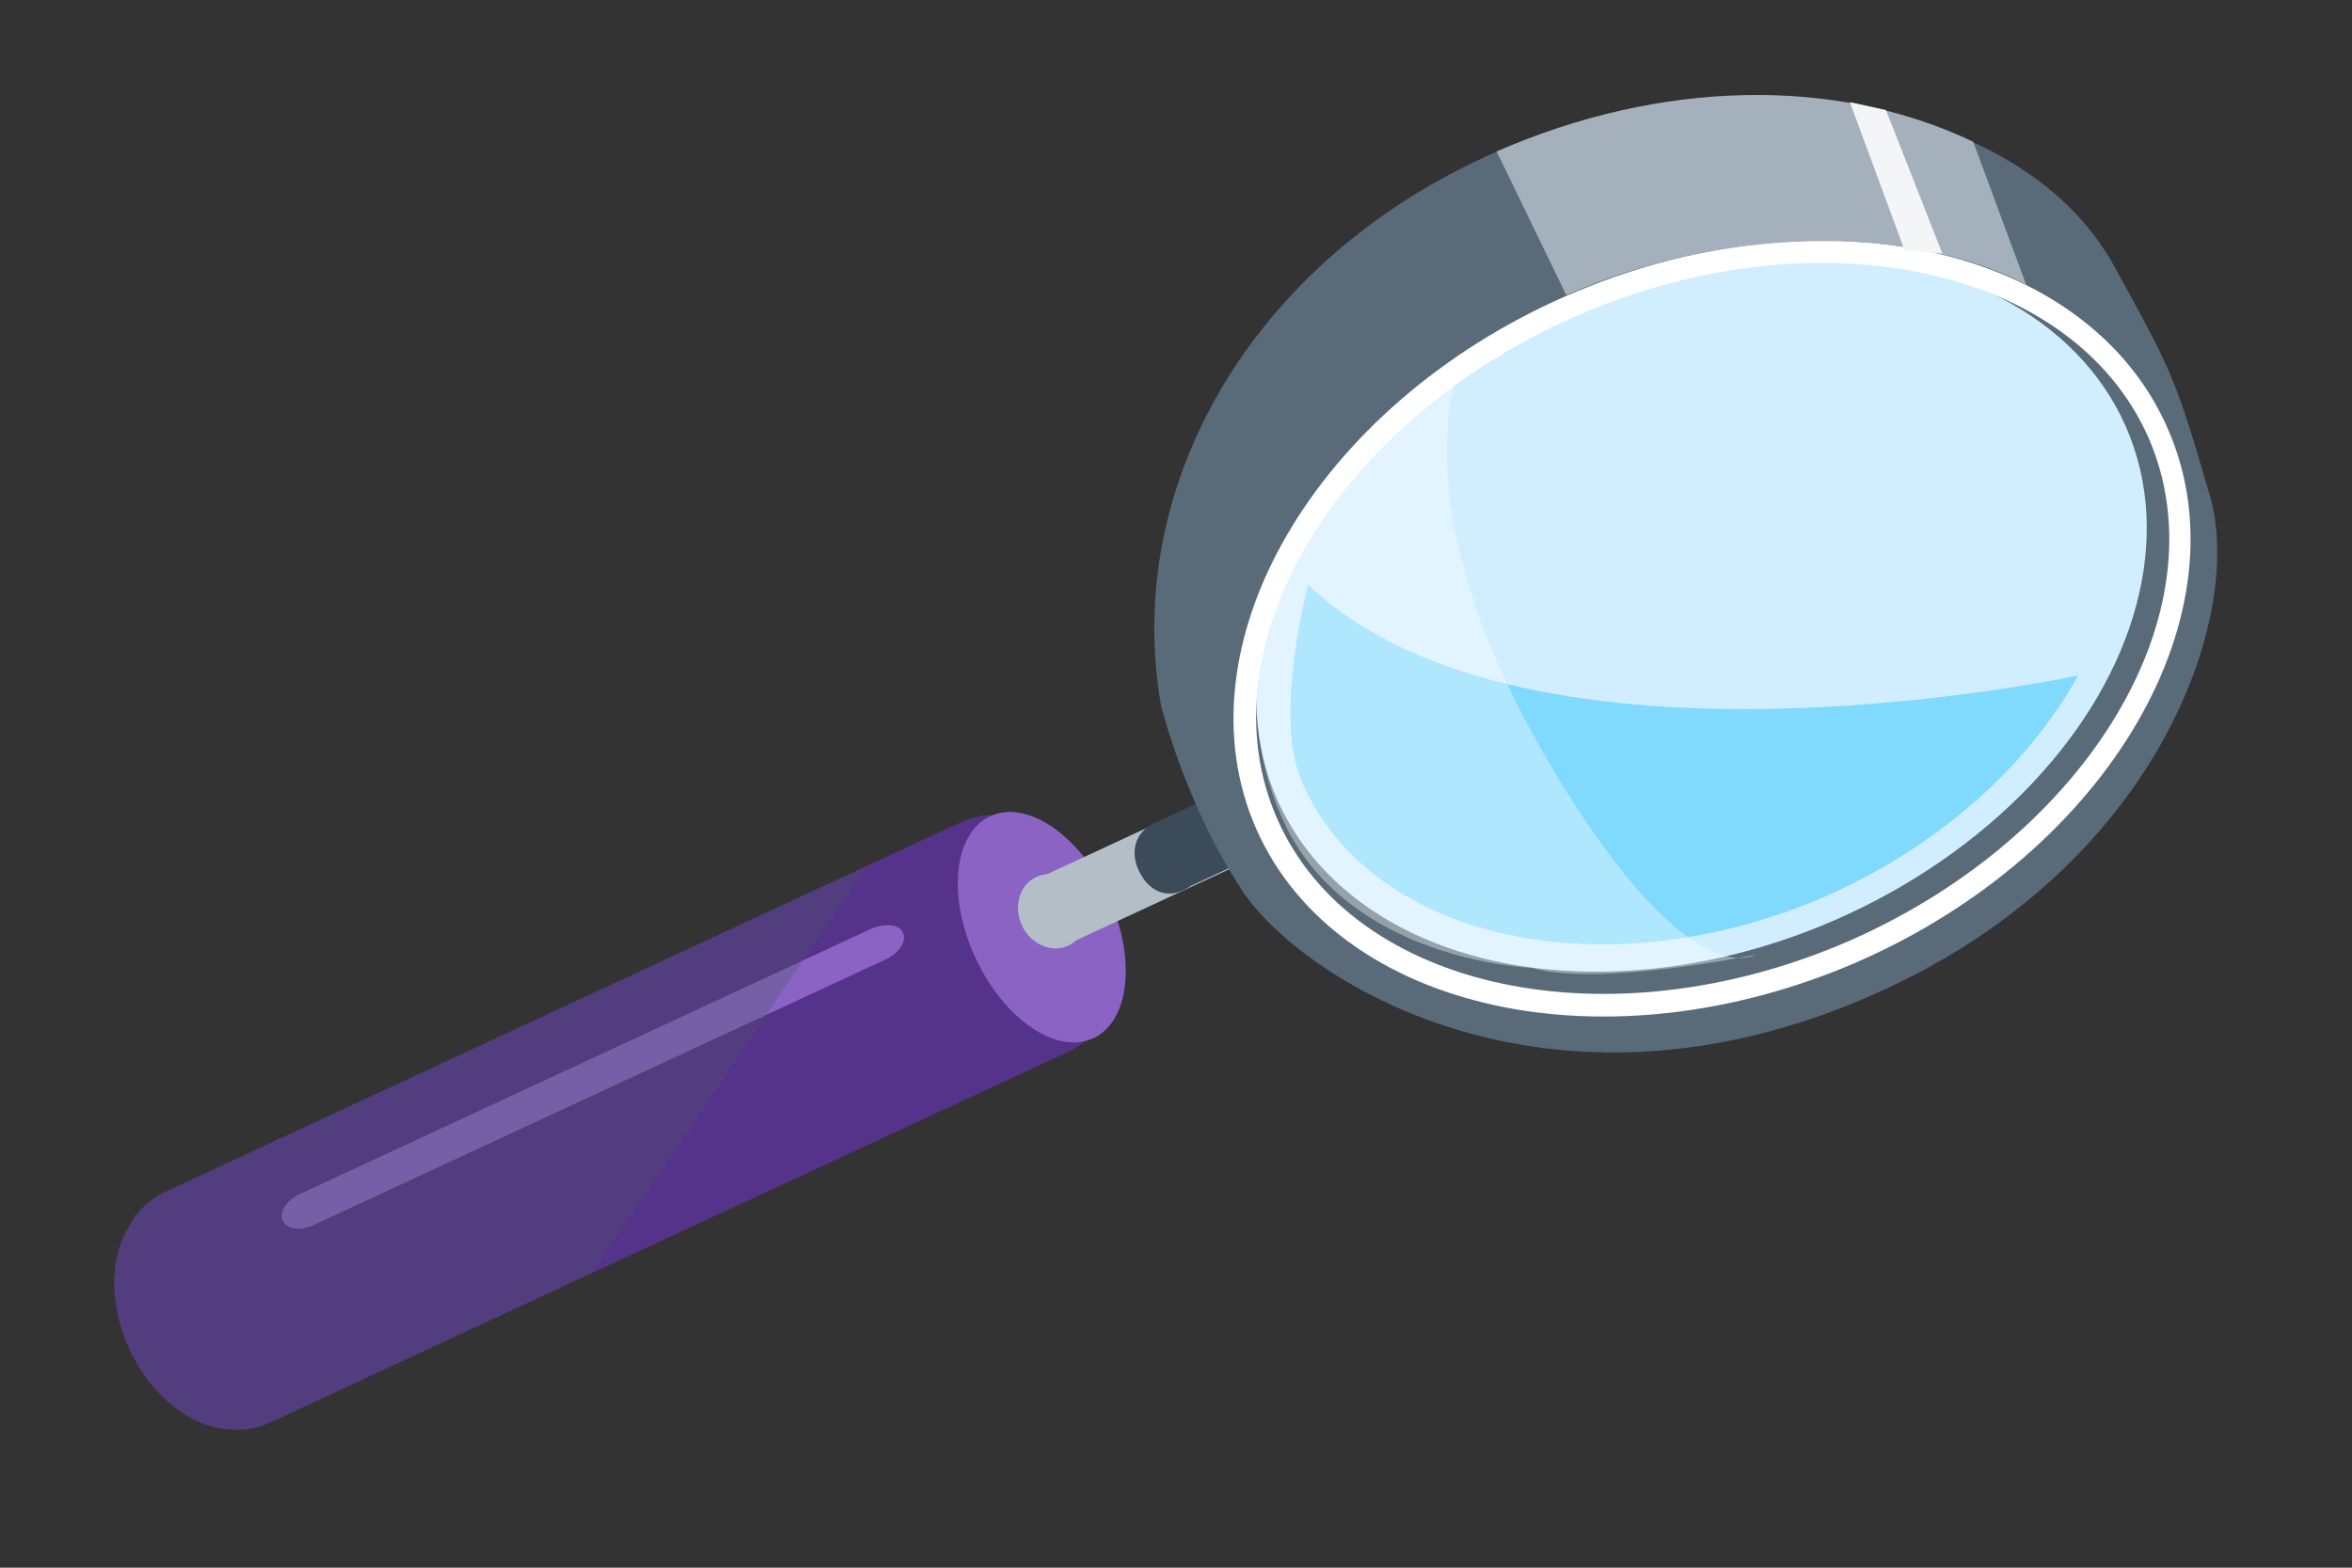 <?xml version="1.0" encoding="utf-8"?>
<!-- Generator: Adobe Illustrator 26.5.0, SVG Export Plug-In . SVG Version: 6.00 Build 0)  -->
<svg version="1.1" id="IMRE_cap" xmlns="http://www.w3.org/2000/svg" xmlns:xlink="http://www.w3.org/1999/xlink" x="0px" y="0px"
	 viewBox="0 0 267 178" style="enable-background:new 0 0 267 178;" xml:space="preserve">
<rect x="0" y="0" width="267" height="178" fill="#333333" stroke="none"/>
<style type="text/css">
	.st0{fill:#56338A;}
	.st1{fill:#8A63C5;}
	.st2{fill:#B3BEC6;}
	.st3{fill:#3B4B59;}
	.st4{fill:#596B78;}
	.st5{fill:#D0EEFF;}
	.st6{fill:#FFFFFF;}
	.st7{fill:#A4B1BC;}
	.st8{opacity:0.75;}
	.st9{fill:#66D1FF;}
	.st10{fill:#F4F5F6;}
	.st11{opacity:0.37;fill:#FFFFFF;}
	.st12{opacity:0.3;fill:#4A5863;}
</style>
<path class="st0" d="M125.2,111.4l-7.4-15.9c-1.3-2.8-5.2-3.8-8.8-2.1l-90.4,42c-1.8,0.9-3.2,2.3-3.9,3.8c-2.2,3.4-2.4,8.8,0,14
	c2.6,5.6,7.4,9.1,11.7,9.1c1.4,0.1,2.8-0.1,4.3-0.8l90.4-42C124.7,117.9,126.5,114.2,125.2,111.4z"/>
<ellipse transform="matrix(0.907 -0.421 0.421 0.907 -33.323 59.664)" class="st1" cx="118.3" cy="105.2" rx="8.3" ry="13.9"/>
<rect x="125" y="88.5" transform="matrix(0.421 0.907 -0.907 0.421 164.505 -59.731)" class="st2" width="8.2" height="21.1"/>
<rect x="133.1" y="90.1" transform="matrix(0.421 0.907 -0.907 0.421 165.747 -69.37)" class="st3" width="8.2" height="10.3"/>
<path class="st4" d="M131.8,80.1c0,0,2.7,11.1,9.2,21s34.4,28.2,71.5,11.9c32.4-14.2,42.3-43,38.4-56.6c-4-13.6-4-13.6-10.9-26.2
	c-11-19.9-44.8-24.1-70.5-12.8C142.2,29.5,127.4,55.1,131.8,80.1z"/>
<ellipse transform="matrix(0.916 -0.402 0.402 0.916 -11.744 83.384)" class="st5" cx="193.1" cy="69.7" rx="52.6" ry="38"/>
<path class="st6" d="M142.6,94.1c-9.1-20.8,6.7-48,35.2-60.5c28.6-12.5,59.2-5.8,68.3,15.1c9.1,20.8-6.7,48-35.2,60.5
	C182.4,121.6,151.8,114.9,142.6,94.1z M243.9,49.7c-8.6-19.5-37.7-25.7-65-13.8c-27.3,12-42.5,37.6-33.9,57.1
	c8.6,19.5,37.7,25.7,65,13.8C237.2,94.8,252.4,69.2,243.9,49.7z"/>
<path class="st7" d="M224,16.1c-15.7-7.5-35.6-7-54.1,1.1l7.9,16.3c17.8-7.8,38.8-8.1,52.2-1.2L224,16.1z"/>
<g class="st8">
	<path class="st9" d="M235.9,76.7c-5.5,10-15.5,19.2-28.5,25c-25,10.9-51.7,5.2-59.6-12.9c-3.3-7.4,0.7-22.4,0.7-22.4
		C173.5,90.2,235.9,76.7,235.9,76.7z"/>
</g>
<path class="st1" d="M32.1,138.6c-0.5-1,0.5-2.4,2.1-3.1l64.6-30c1.6-0.7,3.3-0.6,3.7,0.4c0.5,1-0.5,2.4-2.1,3.1l-64.6,30
	C34.2,139.8,32.5,139.6,32.1,138.6z"/>
<ellipse transform="matrix(0.907 -0.421 0.421 0.907 -32.466 59.998)" class="st2" cx="119.5" cy="103.4" rx="3.8" ry="4.3"/>
<path class="st3" d="M134.3,101.1c-1.9,0.9-3.9,0.1-5-2.2c-1.1-2.3-0.3-4.4,1.5-5.3c1.9-0.9,4.1-0.2,5.2,2.1
	C137.1,98.1,136.2,100.3,134.3,101.1z"/>
<polygon class="st10" points="216.2,28.4 210,11.6 214.1,12.5 220.5,28.8 "/>
<path class="st11" d="M165.7,41.7c0,0-6.9,15.3,9.4,43.6s24.2,23.1,24.2,23.1s-17.9,3.7-25.4,1.5c0,0-21.2-0.7-28.4-17.1
	C138.3,76.4,145.4,59.7,165.7,41.7z"/>
<path class="st12" d="M98.4,98.3l-79.8,37.1c-1.8,0.9-3.2,2.3-3.9,3.8c-2.2,3.4-2.4,8.8,0,14c2.6,5.6,7.4,9.1,11.7,9.1
	c1.4,0.1,2.8-0.1,4.3-0.8l36.5-17"/>
</svg>
